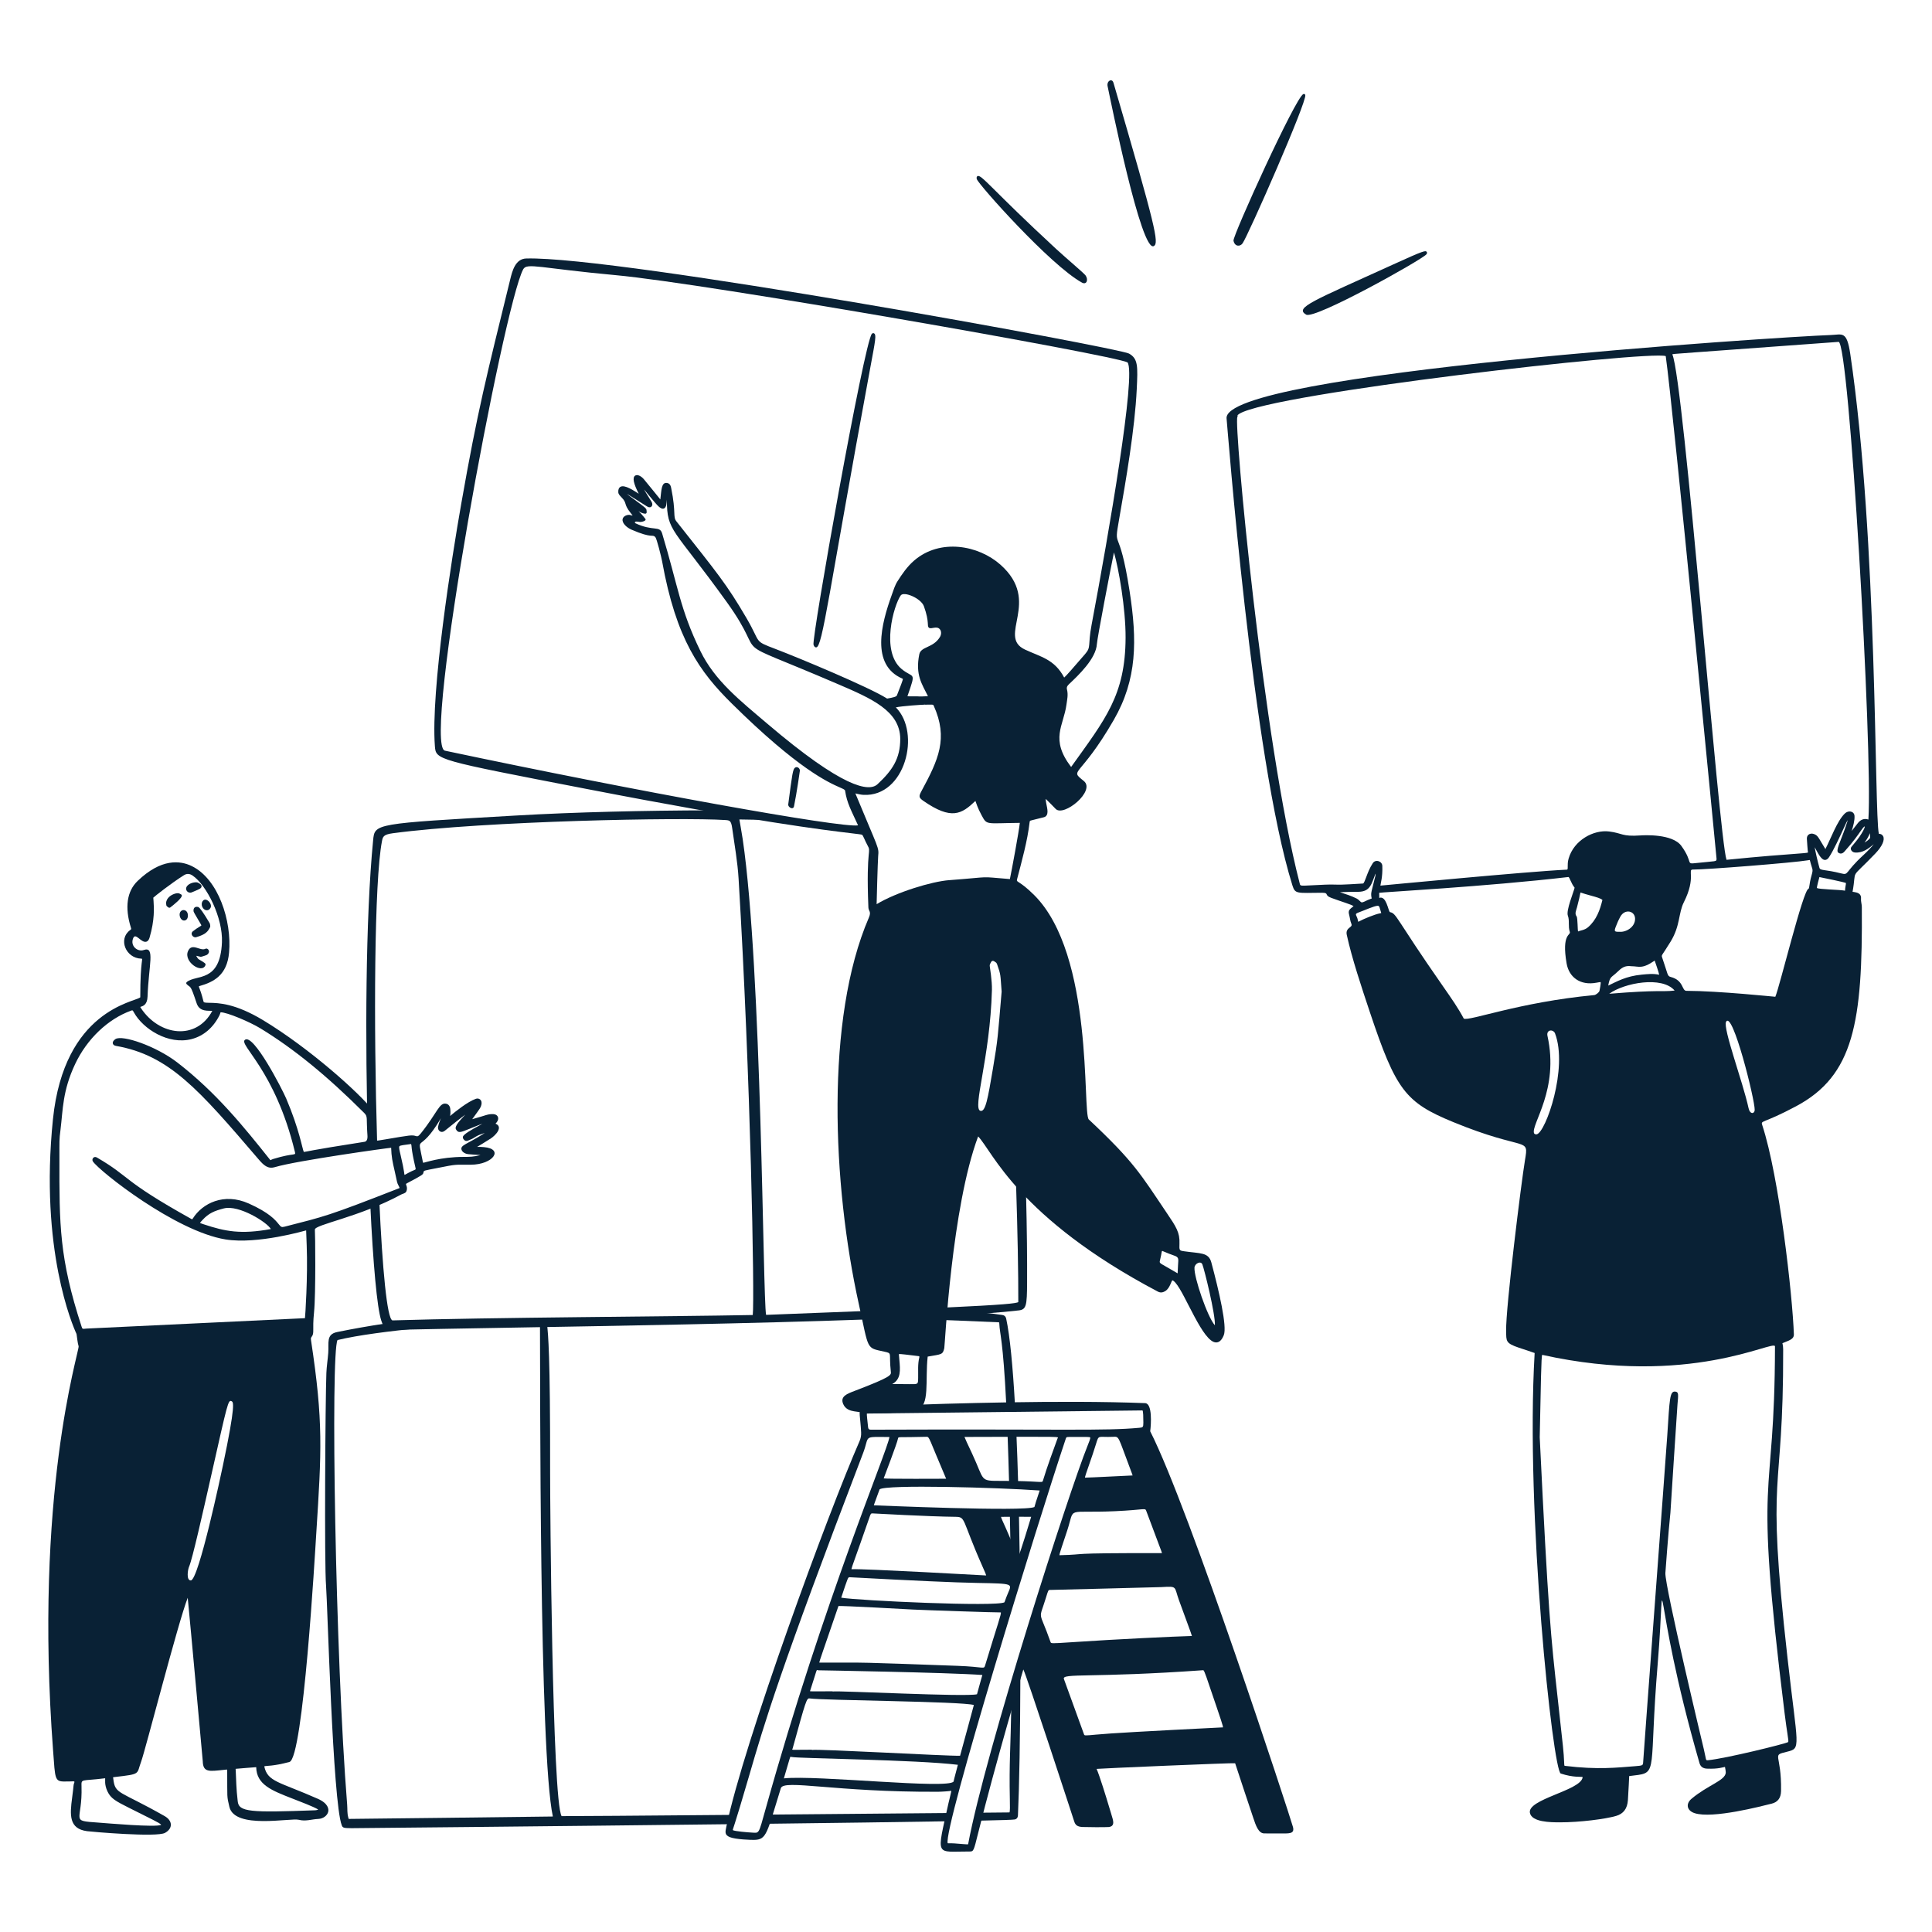 <?xml version="1.0" encoding="utf-8"?>
<svg xmlns="http://www.w3.org/2000/svg" fill="none" height="200" viewBox="0 0 200 200" width="200">
<path d="M115.264 8.567C115.117 8.061 114.542 8.375 114.659 8.927C114.961 10.344 118.151 26.291 119.456 25.467C119.981 25.143 119.677 23.651 115.265 8.566L115.264 8.567Z" fill="#092135"/>
<path d="M135.122 9.832C135.096 9.748 135.005 9.705 134.925 9.736C134.127 10.04 127.603 24.415 127.691 24.912C127.815 25.544 128.373 25.549 128.626 25.198C129.194 24.412 135.323 10.489 135.122 9.832Z" fill="#092135"/>
<path d="M147.694 26.08C147.573 25.916 147.457 25.904 144.252 27.364C135.916 31.159 133.97 31.845 135.214 32.571C136.11 33.087 147.113 26.939 147.654 26.335C147.767 26.209 147.719 26.115 147.694 26.08Z" fill="#092135"/>
<path d="M112.374 28.508C112.18 28.248 110.398 26.754 109.339 25.779C102.635 19.585 101.579 18.002 101.187 18.237C101.053 18.317 101.104 18.488 101.121 18.545C101.283 19.089 108.717 27.442 112 29.253C112.489 29.524 112.696 28.948 112.374 28.508Z" fill="#092135"/>
<path d="M97.919 188.539C97.978 188.277 98.044 187.991 98.114 187.681C93.332 187.724 86.505 187.785 79.838 187.842C79.724 188.212 79.622 188.526 79.528 188.795C86.647 188.708 93.223 188.619 97.919 188.539Z" fill="#092135"/>
<path d="M104.306 148.594C104.359 150.01 104.41 151.619 104.459 153.451C104.738 153.453 105.046 153.458 105.387 153.467H105.397C105.348 151.781 105.291 150.147 105.224 148.591C104.937 148.591 104.63 148.593 104.306 148.594Z" fill="#092135"/>
<path d="M105.56 161.22C105.539 159.758 105.513 158.299 105.483 156.861C105.224 156.862 104.914 156.864 104.541 156.865C104.56 157.757 104.579 158.692 104.596 159.673C104.822 160.214 105.081 160.86 105.376 161.632C105.412 161.591 105.477 161.441 105.559 161.219L105.56 161.22Z" fill="#092135"/>
<path d="M103.436 136.898C103.444 136.915 103.446 136.978 103.449 137.049C103.495 138.094 103.835 138.679 104.165 145.324C104.462 145.319 104.762 145.314 105.063 145.309C104.842 141.426 104.547 138.294 104.161 136.507C104.105 136.258 103.933 136.138 103.721 136.119C103.094 136.02 102.345 135.933 101.493 135.856C98.388 136.075 94.422 136.263 89.994 136.426C94.188 136.502 97.987 136.651 103.273 136.879C103.406 136.884 103.436 136.898 103.436 136.898Z" fill="#092135"/>
<path d="M105.421 174.083C105.163 174.958 104.921 175.787 104.692 176.577C104.617 181.027 104.459 182.419 104.538 186.232C104.553 186.972 104.564 187.514 104.498 187.622C104.306 187.624 103.271 187.634 101.634 187.649C101.558 187.946 101.488 188.221 101.424 188.473C103.58 188.428 104.89 188.386 105.049 188.351C105.248 188.308 105.368 188.154 105.378 187.93C105.511 185.126 105.611 179.691 105.629 173.331C105.572 173.545 105.505 173.8 105.421 174.083Z" fill="#092135"/>
<path d="M75.609 187.878C66.669 187.954 58.927 188.015 58.136 188.005C57.161 186.351 56.943 155.27 56.948 152.504C56.969 139.931 56.732 138.148 56.647 137.229C56.396 137.233 56.147 137.238 55.899 137.242C55.936 142.564 55.804 181.517 57.232 188.044C55.658 188.076 36.098 188.293 36.098 188.293C36.089 188.279 36.075 188.225 36.062 188.176C35.917 187.63 35.981 187.355 35.938 186.822C34.715 171.565 34.206 140.056 34.941 138.721C37.044 138.211 40.388 137.785 43.795 137.456C42.451 137.483 41.322 137.508 40.454 137.533C40.188 137.541 39.978 137.514 39.755 137.032C38.244 137.26 36.624 137.542 34.905 137.892C33.734 138.13 34.062 139.011 33.98 140.061C33.928 140.747 33.813 141.447 33.787 142.127C33.678 144.916 33.567 161.937 33.754 164.165C33.895 165.829 34.448 186.55 35.374 188.939C35.468 189.183 35.495 189.253 36.378 189.253C36.434 189.253 56.84 189.061 75.393 188.842C75.456 188.538 75.528 188.217 75.608 187.875L75.609 187.878Z" fill="#092135"/>
<path d="M89.217 135.727C86.412 135.84 83.134 135.968 79.306 136.114C78.961 134.42 78.879 100.441 76.887 86.884C76.815 86.394 76.541 84.83 76.541 84.83C77.006 84.845 78.054 84.861 79.462 84.881C77.762 84.609 75.789 84.281 73.503 83.883C66.716 83.906 59.628 84.063 53.398 84.424C38.681 85.276 38.797 85.234 38.624 87.003C37.839 94.996 37.783 107.857 38.099 118.546L39.044 118.394C38.671 106.029 38.741 91.228 39.54 87.085C39.626 86.636 39.674 86.389 40.657 86.258C50.212 84.984 70.649 84.594 75.07 84.889C75.53 84.919 75.686 84.929 75.798 85.743C76.035 87.445 76.354 89.208 76.459 90.972C77.7 111.501 78.125 134.411 77.925 136.13C69.37 136.296 50.932 136.371 40.626 136.687C40.063 136.53 39.585 131.314 39.264 124.282L38.331 124.691C38.619 130.767 39.029 135.381 39.468 136.703C39.74 137.521 39.994 137.683 40.412 137.683C40.668 137.683 40.418 137.652 52.909 137.439C63.747 137.253 78.033 137.008 89.406 136.6C89.349 136.335 89.287 136.044 89.218 135.726L89.217 135.727Z" fill="#092135"/>
<path d="M105.182 122.583C105.343 127.484 105.421 131.824 105.414 134.786C105.254 134.931 103.81 135.078 97.93 135.353C97.903 135.659 97.879 135.952 97.855 136.231C100.998 136.061 103.616 135.869 105.468 135.652C106.246 135.561 106.311 135.141 106.324 132.817C106.338 130.346 106.306 127.216 106.219 123.714C105.845 123.324 105.499 122.946 105.181 122.582L105.182 122.583Z" fill="#092135"/>
<path d="M133.833 189.083C133.518 187.932 123.15 156.197 119.069 148.165C119.167 147.414 119.3 145.284 118.542 145.252C109.851 144.914 98.356 145.294 92.831 145.476C88.137 145.632 89.002 145.106 89.144 148.281C89.16 148.616 89.106 148.902 88.972 149.206C85.736 156.589 76.999 180.399 75.19 189.096C75.076 189.649 74.997 189.947 75.544 190.176C76.138 190.424 77.78 190.472 78.055 190.465C79.381 190.45 79.383 189.785 80.832 185.114C81.128 184.166 86.407 185.532 97.098 185.483C97.438 185.483 98.397 185.418 98.478 185.378C98.495 185.439 98.289 186.206 98.191 186.646C96.932 192.362 96.792 191.651 100.372 191.667C100.785 191.667 100.792 191.637 101.257 189.761C103.005 182.709 105.893 172.923 105.934 172.822C106.243 173.348 111.161 188.419 111.192 188.521C111.317 188.943 111.53 189.096 112.038 189.13C112.317 189.147 114.487 189.166 114.769 189.133C114.909 189.117 115.081 189.079 115.177 188.93C115.363 188.64 115.144 188.179 114.789 186.97C114.535 186.102 113.803 183.743 113.519 183.115C113.713 183.075 127.739 182.473 127.861 182.531C127.903 182.698 129.667 187.974 129.734 188.173C130 188.97 130.275 189.797 130.881 189.794C133.07 189.782 133.598 189.882 133.812 189.606C133.925 189.459 133.883 189.259 133.834 189.083H133.833ZM126.504 178.821C118.561 179.219 114.984 179.424 113.459 179.567C112.27 179.679 112.269 179.676 112.215 179.533L110.135 173.808C109.907 173.171 112.987 173.724 124.573 172.898C124.717 173.048 124.821 173.405 125.936 176.687C126.748 179.083 126.644 178.815 126.504 178.822V178.821ZM108.286 165.361C108.512 164.625 108.522 164.59 108.69 164.59C108.69 164.59 119.817 164.318 120.216 164.296C121.926 164.202 121.523 164.202 122.049 165.66C122.592 167.161 123.323 169.102 123.387 169.356C121.598 169.407 115.749 169.676 110.828 170.009C108.808 170.146 108.805 170.133 108.754 169.987C107.519 166.479 107.506 167.92 108.286 165.361ZM100.218 190.92C100.161 190.949 99.412 190.87 98.827 190.83C98.361 190.8 98.207 190.83 98.107 190.81C97.61 189.425 107.439 157.574 110.311 148.989C110.387 148.761 110.363 148.752 110.808 148.752C112.364 148.752 112.807 148.731 112.856 148.803C112.903 148.872 112.745 149.263 112.579 149.677C110.696 154.331 102.006 181.296 100.219 190.921L100.218 190.92ZM106.747 157.017C106.538 157.728 105.732 160.365 105.392 161.253C104.251 158.305 103.687 157.338 103.624 157.023C103.716 157.014 106.63 157.009 106.748 157.018L106.747 157.017ZM81.146 184.096C81.433 183.171 81.769 181.901 81.822 181.86C81.843 181.856 81.92 181.873 81.962 181.883C82.619 182.038 94.885 182.164 99.159 182.692C98.92 183.636 98.797 184.019 98.716 184.421C98.21 185.244 84.54 183.735 81.146 184.096ZM92.074 148.758C91.907 150.119 85.281 165.656 79.278 187.183C78.494 189.992 78.617 189.741 77.808 189.707C77.556 189.696 75.96 189.573 75.865 189.448C75.839 189.348 75.911 189.457 77.536 183.872C79.144 178.341 80.663 173.118 89.35 150.418C90.062 148.551 89.249 148.758 92.074 148.758ZM90.034 156.995C90.137 156.698 90.165 156.651 90.356 156.668C90.391 156.671 96.259 156.997 98.848 157.019C100.026 157.033 99.479 157.14 101.712 162.172C101.912 162.623 102.063 162.963 102.086 163.091C102.053 163.093 89.39 162.374 88.137 162.444C88.192 162.147 88.489 161.449 90.034 156.995ZM87.96 163.275C94.63 163.633 98.746 163.821 101.209 163.866C105.004 163.935 104.757 163.936 104.334 164.952C104.231 165.199 104.105 165.504 103.984 165.867C103.194 166.355 88.891 165.699 87.083 165.391C87.789 163.279 87.778 163.266 87.96 163.275ZM90.46 155.83C90.523 155.597 90.846 154.776 91.054 154.179C91.648 153.656 103.338 153.987 107.627 154.297C107.252 155.431 107.151 155.724 107.083 156.006C106.077 156.51 90.568 155.826 90.46 155.83ZM91.479 153.044C91.514 152.943 92.869 149.414 92.961 148.918C93.005 148.687 92.949 148.824 95.911 148.737C96.235 148.728 96.143 148.875 97.944 153.078C97.844 153.084 91.683 153.106 91.479 153.044ZM86.187 175.102V175.081C84.957 175.081 84.07 175.107 83.849 175.077C84.626 172.692 84.503 172.825 84.656 172.907C84.656 172.907 98.095 173.132 101.694 173.394C101.607 173.743 101.526 173.924 101.138 175.388C100.071 175.686 86.88 174.999 86.187 175.102ZM84.816 172.114C84.854 171.848 85.037 171.41 86.795 166.26C86.895 166.194 94.402 166.615 94.502 166.62C95.513 166.676 103.35 166.94 103.604 166.917C103.673 167.082 103.301 168.044 101.984 172.383C101.843 172.847 101.916 172.546 99.112 172.446C88.335 172.059 90.245 172.11 84.816 172.114ZM82.058 180.983C83.428 176.022 83.499 175.774 83.815 175.821C85.211 176.029 99.518 176.121 100.814 176.502C100.469 177.766 99.91 179.872 99.387 181.755C97.999 181.796 84.805 181.033 84.043 181.155V181.131C81.674 181.131 81.997 181.206 82.058 180.984V180.983ZM103.614 153.3C101.368 153.304 101.955 153.311 100.641 150.498C100.147 149.44 99.916 148.96 99.842 148.752C110.47 148.726 109.549 148.694 109.471 148.919C109.048 150.099 108.403 151.808 107.959 153.292C107.875 153.561 107.716 153.293 103.614 153.3ZM113.462 149.469C113.767 148.469 113.654 148.814 115.203 148.74C115.893 148.705 115.696 148.624 117.033 152.145C117.137 152.42 117.22 152.634 117.247 152.739C112.935 152.949 112.443 152.969 112.411 152.962C112.283 152.961 112.221 153.135 112.688 151.787C113.027 150.811 113.252 150.161 113.462 149.469ZM118.269 146.007C118.351 146.088 118.356 146.713 118.36 147.264C118.363 147.766 118.299 147.772 117.937 147.805C114.304 148.139 110.351 147.927 90.132 148.001C89.964 148.001 89.886 147.929 89.866 147.755C89.785 147.03 89.716 146.404 89.74 146.33L118.269 146.007ZM109.669 160.995C109.684 160.773 110.006 159.881 110.478 158.438C111.318 155.872 110.217 156.675 115.436 156.438C118.572 156.293 118.534 156.069 118.66 156.409C120.119 160.335 120.213 160.497 120.287 160.777C109.665 160.766 113.02 160.913 109.669 160.995Z" fill="#092135"/>
<path d="M21.698 95.556C21.065 94.491 20.673 93.938 20.522 93.895C20.198 93.805 20 93.981 20.035 94.332C20.048 94.475 20.83 95.693 20.849 95.801C20.807 95.867 20.493 95.993 19.977 96.399C19.637 96.668 19.994 97.108 20.304 97.018C21.312 96.734 21.534 96.414 21.756 95.958C21.781 95.909 21.755 95.649 21.698 95.556Z" fill="#092135"/>
<path d="M21.266 98.218C20.734 98.504 19.859 97.53 19.458 98.472C18.989 99.57 20.916 100.846 21.267 99.912C21.33 99.754 21.182 99.666 20.741 99.405C20.503 99.264 20.515 99.299 20.308 98.941C20.41 98.958 20.568 99 20.73 99.042C20.766 99.054 20.806 99.052 20.838 99.039C21.305 98.897 21.474 98.892 21.604 98.639C21.73 98.395 21.472 98.11 21.266 98.218Z" fill="#092135"/>
<path d="M18.817 92.671C18.792 92.6 18.738 92.588 18.674 92.55C18.609 92.513 18.535 92.472 18.444 92.466C18.178 92.447 17.683 92.621 17.4 92.962C17.218 93.183 17.155 93.442 17.219 93.714C17.242 93.808 17.32 93.858 17.383 93.899C17.415 93.919 17.463 93.956 17.463 93.956C17.513 93.981 17.573 93.977 17.619 93.944C17.85 93.77 18.917 92.943 18.818 92.672L18.817 92.671Z" fill="#092135"/>
<path d="M19.688 92.409C19.805 92.409 19.867 92.368 20.118 92.264C20.642 92.045 20.86 91.956 20.867 91.757C20.873 91.581 20.682 91.47 20.468 91.363C20.332 91.294 19.721 91.335 19.396 91.689C19.102 92.006 19.343 92.409 19.688 92.409Z" fill="#092135"/>
<path d="M21.482 93.206C21.041 92.931 20.74 93.476 20.95 93.898C21.139 94.279 21.581 94.366 21.791 93.987C21.943 93.716 21.713 93.35 21.482 93.206Z" fill="#092135"/>
<path d="M19.438 94.619C19.365 94.203 18.938 94.096 18.712 94.339C18.47 94.6 18.622 95.158 18.938 95.273C19.211 95.369 19.529 95.13 19.437 94.619H19.438Z" fill="#092135"/>
<path d="M50.718 117.917C51.419 117.468 52.076 116.632 51.293 116.321C51.322 116.289 51.356 116.252 51.395 116.208C51.728 115.828 51.577 115.365 51.085 115.336C50.479 115.307 50.344 115.46 48.884 115.858C49.742 114.674 49.759 114.665 49.831 114.376C49.958 113.864 49.579 113.634 49.262 113.747C48.393 114.055 47.142 115.07 46.59 115.529C46.624 115.394 46.651 115.187 46.613 114.802C46.586 114.522 46.438 114.32 46.215 114.264C45.475 114.074 45.292 115.174 43.577 117.311C43.289 117.672 43.212 117.649 43.03 117.597C42.636 117.482 42.534 117.498 39.902 117.947C39.322 118.046 38.901 118.116 38.834 118.076C38.82 118.056 38.813 117.967 38.807 117.892C38.617 115.581 38.543 115.698 38.683 115.566C38.806 115.45 38.891 115.306 38.683 115.036C37.198 113.119 32.009 108.499 27.258 105.623C24.337 103.856 22.611 103.827 21.684 103.811C21.216 103.803 21.095 103.789 21.066 103.673C20.672 102.079 20.468 102.128 20.659 102.074C22.121 101.66 23.503 100.955 23.712 98.618C24.008 95.344 22.61 90.984 19.837 89.649C18.63 89.067 16.681 88.864 14.252 91.19C13.134 92.261 12.893 93.938 13.555 96.04C13.601 96.186 13.594 96.193 13.46 96.291C12.217 97.204 13.003 99.193 14.627 99.24C14.87 99.249 14.518 99.242 14.521 103.244C13.931 103.755 6.643 104.554 5.481 115.864C4.094 129.361 7.531 137.258 7.923 138.095C7.996 138.51 8.018 138.982 8.141 139.373C8.147 140.145 3.501 154.69 5.499 181.273C5.717 184.166 5.639 184.442 6.748 184.419C7.201 184.409 7.127 184.426 7.389 184.409C7.764 184.381 7.733 184.424 7.665 184.613C7.585 184.839 7.649 184.742 7.47 186.075C7.224 187.896 7.131 189.308 9.008 189.562C9.485 189.627 16.224 190.214 17.08 189.74C17.931 189.271 17.854 188.465 17.051 188.007C12.34 185.324 11.919 185.787 11.729 184.15C11.723 184.097 11.709 183.987 11.695 183.986C11.716 183.975 11.801 183.966 11.899 183.954C14.638 183.641 14.118 183.676 14.608 182.372C15.041 181.213 18.427 167.97 19.433 165.402C19.689 167.962 20.98 182.186 20.99 182.315C21.017 183.501 21.659 183.375 23.175 183.214C23.319 183.198 23.459 183.183 23.517 183.187C23.52 183.217 23.52 183.265 23.52 183.309C23.54 186.198 23.463 185.85 23.746 187.049C24.302 189.399 30.067 188.162 30.944 188.386C31.649 188.569 32.286 188.322 32.941 188.297C33.453 188.278 33.901 187.946 33.982 187.524C34.026 187.292 34.009 186.698 32.893 186.206C28.858 184.425 27.7 184.464 27.357 182.851C27.578 182.767 28.235 182.865 29.965 182.396C31.393 182.008 32.609 160.792 32.737 158.792C33.29 150.117 33.477 147.194 32.199 138.758C32.163 138.518 32.196 138.475 32.25 138.404C32.578 137.982 32.315 137.739 32.508 135.86C32.702 133.946 32.632 127.555 32.596 127.297C32.526 126.772 37.2 126.009 41.547 123.648C41.703 123.566 41.973 123.537 42.059 123.341C42.188 123.043 42.111 122.835 42.06 122.696C42.009 122.559 42.008 122.556 42.163 122.473C43.739 121.635 43.799 121.598 43.837 121.369C43.873 121.153 43.863 121.193 45.245 120.919C47.392 120.493 46.964 120.58 48.744 120.57C51.056 120.562 52.2 118.926 50.083 118.748C49.365 118.687 49.32 118.764 49.445 118.692C49.721 118.528 50.137 118.282 50.714 117.912L50.718 117.917ZM14.584 104.216C14.814 104.144 15.245 104.009 15.274 103.17C15.387 99.911 16.085 97.928 14.88 98.346C14.27 98.561 13.455 97.956 13.782 97.13C14.041 96.477 14.606 97.656 15.158 97.481C15.333 97.424 15.434 97.239 15.483 97.062C16.024 95.214 15.941 93.963 15.896 93.291C15.884 93.119 15.873 92.94 15.869 92.926C15.973 92.814 17.724 91.43 19.04 90.602C19.331 90.418 19.628 90.428 19.93 90.632C21.393 91.623 23.086 95.01 22.976 97.552C22.794 101.771 20.323 100.843 19.335 101.66C19.267 101.717 19.263 101.82 19.324 101.881C19.763 102.329 19.671 101.794 20.359 103.866C20.664 104.782 21.586 104.604 21.978 104.644C20.322 107.75 16.488 107.236 14.587 104.357C14.549 104.298 14.529 104.261 14.52 104.238C14.54 104.231 14.564 104.222 14.584 104.216ZM13.315 187.125C15.62 188.296 16.516 188.682 16.692 188.907C16.152 189.19 11.08 188.74 10.213 188.678C7.165 188.459 8.557 188.61 8.438 184.914C8.414 184.099 8.419 184.394 10.796 184.095C10.847 184.088 10.876 184.089 10.886 184.085C10.908 184.246 10.787 184.72 11.125 185.445C11.474 186.193 12.013 186.466 13.315 187.125ZM23.063 151.765C22.941 152.347 20.567 163.606 19.752 163.606C19.267 163.606 19.434 162.494 19.577 162.172C19.906 161.431 20.985 156.649 21.936 152.432C23.551 145.276 23.615 144.879 23.968 145.051C24.154 145.137 24.435 145.266 23.064 151.765H23.063ZM30.269 186.186C30.974 186.46 32.525 187.05 32.939 187.32C32.866 187.367 32.745 187.395 32.64 187.399C25.915 187.644 24.705 187.591 24.607 186.449C24.545 185.724 24.493 185.792 24.403 183.296C24.401 183.234 24.396 183.119 24.39 183.109C24.41 183.099 26.5 182.938 26.522 182.937C26.557 184.744 28.116 185.35 30.269 186.186ZM41.299 123.012C33.862 125.923 33.63 125.916 29.477 126.981C29.132 127.07 29.089 127.017 28.848 126.722C28.513 126.308 27.889 125.54 25.753 124.587C23.17 123.431 20.943 124.578 19.967 126.13C19.899 126.237 19.9 126.238 19.771 126.166C12.505 122.115 13.578 121.884 10.021 119.818C9.712 119.642 9.455 119.996 9.618 120.235C10.312 121.255 18.16 127.466 23.348 128.306C26.654 128.842 31.592 127.389 31.692 127.372C31.692 127.372 31.733 128.507 31.75 128.938C31.876 132.136 31.595 136.357 31.569 136.457L8.947 137.534C8.529 137.582 8.528 137.582 8.447 137.335C6.132 130.236 6.14 126.781 6.151 119.899C6.154 118.034 6.124 118.052 6.263 116.951C6.52 114.878 6.464 112.931 7.779 110.148C9.003 107.552 11.17 105.486 13.577 104.619C13.727 104.567 13.727 104.56 13.865 104.809C14.812 106.521 17.427 108.186 19.826 107.568C21.069 107.247 22.07 106.394 22.722 105.101C22.779 104.991 22.791 104.891 22.832 104.794C23.48 104.772 25.883 105.8 26.954 106.453C30.411 108.561 33.825 111.343 37.698 115.208C38.1 115.609 37.903 115.705 38.038 117.479C38.072 117.922 37.972 118.162 37.737 118.199C31.663 119.146 31.86 119.209 31.45 119.25C31.28 118.874 30.989 116.918 29.628 113.72C29.222 112.765 26.238 106.956 25.356 107.642C24.682 108.161 28.474 110.759 30.524 119.225C30.637 119.698 30.544 119.284 28.266 119.982C28.181 120.007 28.073 120.066 27.993 120.103C25.22 116.62 22.392 113.111 18.364 109.994C16.167 108.297 12.67 107.097 11.951 107.565C11.525 107.847 11.623 108.203 11.997 108.269C17.53 109.232 20.608 112.823 26.741 119.98C27.298 120.631 27.718 121.04 28.469 120.818C30.704 120.145 40.39 118.801 40.491 118.816C40.521 119.751 40.627 120.235 40.861 121.249C41.145 122.477 41.061 122.358 41.274 122.768C41.312 122.84 41.368 122.947 41.364 122.976C41.364 122.976 41.353 122.992 41.3 123.013L41.299 123.012ZM28.039 127.231C24.93 127.797 23.325 127.485 21.079 126.737C20.924 126.685 20.764 126.632 20.699 126.596C20.739 126.532 20.855 126.407 20.969 126.285C21.617 125.587 22.171 125.357 23.164 125.097C24.725 124.69 27.67 126.544 28.039 127.231ZM42.921 121.109C42.494 121.275 42.09 121.523 41.887 121.625C41.82 121.524 41.912 121.441 41.462 119.538C41.352 119.071 41.279 118.761 41.344 118.666C41.422 118.552 41.852 118.533 42.551 118.428C42.651 118.634 42.499 118.709 43.013 120.897C43.045 121.036 43.033 121.065 42.921 121.109ZM47.778 119.014C47.851 119.291 48.222 119.454 48.449 119.477C48.845 119.517 49.358 119.55 49.742 119.57C49.066 119.758 48.585 119.76 48.006 119.761C45.531 119.767 44.014 120.366 43.8 120.369C43.8 120.369 43.786 120.344 43.776 120.289C43.149 117.044 43.302 119.755 45.642 115.759C45.55 115.993 45.437 116.235 45.349 116.636C45.272 116.993 45.639 117.383 46.055 117.048C47.014 116.263 47.718 115.716 48.166 115.387C47.706 115.902 47.004 116.571 47.203 116.913C47.443 117.325 47.65 117.242 48.647 116.836C51.774 115.563 48.03 117.136 47.919 117.682C47.894 117.808 47.964 117.9 47.986 117.931C48.228 118.256 48.447 118.063 48.699 117.968C49.216 117.772 49.153 117.598 50.183 117.288C48.328 118.479 47.645 118.527 47.776 119.014H47.778Z" fill="#092135"/>
<path d="M194.931 86.55C194.846 86.394 194.69 86.313 194.499 86.315C194.013 84.214 194.402 55.976 191.539 36.638C191.174 34.191 190.717 34.642 189.502 34.682C184.523 34.85 126.326 38.591 126.977 43.345C127.044 43.836 129.643 78.414 133.79 91.656C134.074 92.565 134.25 92.439 136.822 92.418C137.658 92.418 137.017 92.651 137.802 92.943C138.901 93.353 139.937 93.64 140.119 93.811C139.542 94.247 139.554 94.29 139.718 94.943C139.766 95.134 139.778 95.348 139.865 95.545C139.98 95.807 139.902 95.869 139.731 96.005C139.557 96.143 139.319 96.332 139.417 96.773C139.944 99.194 140.931 102.15 141.813 104.792C144.508 112.844 145.476 114.119 150.445 116.16C158.02 119.271 158.281 117.606 157.864 120.106C157.494 122.311 155.86 135.426 155.914 137.776C155.936 138.829 155.834 139.042 157.243 139.517C157.289 139.533 158.826 140.034 158.866 140.063C157.892 156.62 160.762 183.328 161.569 183.595C162.883 184.032 163.69 183.902 163.833 183.958C163.833 183.958 163.836 183.97 163.831 184.002C163.622 185.365 158.071 186.246 158.377 187.676C158.579 188.621 160.465 188.648 161.475 188.648C163.565 188.648 166.196 188.306 167.294 187.986C168.058 187.766 168.46 187.23 168.521 186.348C168.579 185.529 168.653 183.859 168.653 183.859C168.678 183.849 169.135 183.798 169.163 183.795C171.704 183.506 170.674 183.413 171.604 172.239C172.575 160.572 170.817 164.76 175.93 182.515C176.038 182.888 176.293 183.076 176.713 183.09C177.899 183.138 178.36 182.938 178.568 182.911C178.589 182.993 178.659 183.393 178.65 183.515C178.582 184.331 176.795 184.786 175.106 186.208C174.482 186.736 174.62 187.434 175.423 187.697C177.274 188.306 182.37 186.97 183.398 186.715C184.029 186.56 184.36 186.132 184.374 185.407C184.441 181.441 183.32 181.752 185.004 181.337C186.484 180.971 186.091 180.972 185.042 171.632C182.757 151.285 184.631 155.636 184.593 139.676C184.593 139.428 184.559 139.261 184.537 139.151C184.529 139.107 184.518 139.05 184.509 139.057C184.509 139.057 184.521 139.046 184.563 139.029L184.758 138.951C185.336 138.721 185.718 138.568 185.702 138.135C185.564 134.134 184.184 121.803 182.429 116.478C182.251 115.941 182.443 116.378 185.926 114.522C191.904 111.337 192.829 105.83 192.735 93.888C192.733 93.601 192.626 93.288 192.651 93.041C192.705 92.473 192.221 92.39 191.963 92.346C191.892 92.334 191.787 92.317 191.775 92.327C192.243 89.759 191.375 91.234 194.13 88.359C194.844 87.613 195.145 86.937 194.934 86.55H194.931ZM193.587 86.739C193.517 86.9 193.191 87.125 193.015 87.22C193.273 86.885 193.446 86.571 193.571 86.249C193.591 86.458 193.606 86.68 193.587 86.739ZM190.33 35.391C191.417 35.391 193.874 77.505 193.416 84.841C193.003 84.695 192.627 84.822 192.322 85.209C192.064 85.537 191.854 85.806 191.687 86.023C191.836 85.562 192.008 84.918 191.979 84.469C191.946 83.961 191.344 83.855 190.974 84.215C190.178 84.986 189.535 86.793 188.965 87.896C188.367 86.916 188.227 86.586 187.967 86.427C187.512 86.145 187.017 86.332 187.048 86.855C187.054 86.955 187.129 88.152 187.166 88.252C187.058 88.3 186.582 88.335 185.752 88.396C184.592 88.48 182.443 88.636 178.729 89.007C177.941 86.696 174.325 39.383 173.118 36.682C173.219 36.615 173.403 36.642 190.33 35.391ZM138.218 91.573C137.602 91.547 136.809 91.595 135.825 91.645C134.541 91.713 134.614 91.716 134.543 91.441C130.752 76.788 127.709 43.815 128.091 43.171C128.18 43.02 127.99 43.025 128.29 42.838C131.694 40.699 170.654 36.275 172.436 36.863C173.21 42.262 177.696 88.886 177.696 88.886C177.705 89.224 177.675 89.116 175.675 89.334C174.411 89.472 175.364 89.38 174.053 87.567C173.131 86.292 170.164 86.458 169.828 86.483C167.858 86.621 167.978 86.248 166.574 86.074C164.995 85.874 162.932 86.955 162.382 88.881C162.188 89.562 162.387 90.018 162.203 90.026C158.142 90.214 142.999 91.676 142.899 91.679C142.92 91.431 143.139 90.827 143.098 89.641C143.082 89.156 142.404 88.905 142.105 89.362C141.778 89.865 141.586 90.382 141.431 90.797C141.334 91.06 141.187 91.456 141.104 91.461C138.871 91.602 138.539 91.588 138.219 91.572L138.218 91.573ZM169.954 100.894C168.314 101.049 167.385 101.606 166.483 102.027C166.664 101.035 166.805 101.219 167.409 100.633C167.86 100.195 168.197 99.925 168.889 100.023C169.654 100.023 169.97 100.36 171.292 99.439C171.328 99.54 171.746 100.738 171.756 100.906C171.138 100.77 170.592 100.835 169.954 100.894ZM173.357 102.543C171.956 102.7 171.888 102.44 166.587 102.875C168.129 101.749 172.057 101.007 173.357 102.543ZM167.249 95.975C167.386 95.606 167.546 95.242 167.735 94.897C168.201 94.042 169.25 94.281 169.263 95.101C169.277 95.975 168.329 96.516 167.661 96.459C167.131 96.468 167.084 96.422 167.249 95.975ZM165.882 93.162C165.629 94.19 165.267 95.236 164.394 95.987C164.02 96.306 163.607 96.305 163.365 96.426C163.306 96.326 163.326 95.016 163.213 94.869C162.993 94.582 163.146 94.304 163.25 93.927C163.373 93.478 163.602 92.499 163.61 92.398C163.71 92.398 163.605 92.419 164.758 92.734C165.267 92.874 165.679 92.985 165.882 93.162ZM138.712 92.361C139.223 92.329 140.108 92.323 140.605 92.32C141.868 92.311 141.974 91.489 142.394 90.438C142.403 90.618 142.455 90.371 142.057 91.959C141.968 92.317 141.887 92.544 142 93.009C141.749 93.114 141.87 93.06 141.593 93.168C141.373 93.257 141.132 93.421 140.957 93.411C140.848 93.401 140.676 93.135 140.467 93.029C139.911 92.745 139.288 92.549 138.712 92.361ZM142.869 94.547C142.329 94.638 141.103 95.158 140.809 95.326C140.552 95.473 140.595 95.409 140.572 95.284C140.469 94.676 140.082 94.651 140.734 94.422C141.161 94.274 142.282 93.766 142.615 93.766C142.823 93.766 142.801 93.953 142.987 94.517C142.95 94.533 142.92 94.538 142.869 94.547ZM151.529 105.444C150.965 104.376 150.314 103.442 149.331 102.032C144.44 95.022 144.583 94.548 143.881 94.421C143.698 94.256 143.506 92.684 142.778 92.949C142.778 92.949 142.784 92.548 142.772 92.424C142.872 92.368 153.816 91.783 162.358 90.789C162.48 90.785 162.639 91.455 163.004 91.894C162.896 92.372 162.1 94.258 162.307 94.797C162.499 95.304 162.312 95.894 162.505 96.466C162.631 96.84 161.638 96.621 162.174 99.732C162.419 101.157 163.578 102.05 165.275 101.727C165.464 101.69 165.658 101.656 165.694 101.664C165.747 101.765 165.595 102.472 165.578 102.572C165.553 102.716 165.209 102.994 165.036 103.011C157.243 103.746 152.059 105.746 151.529 105.444ZM159.078 117.425C158.98 117.446 158.833 117.4 158.801 117.305C158.489 116.371 161.424 112.795 160.195 107.241C160.122 106.912 160.27 106.742 160.432 106.692C160.638 106.63 160.893 106.759 160.974 106.97C162.342 110.56 160.012 117.235 159.078 117.425ZM183.745 139.37C183.719 156.587 181.457 150.849 184.749 177.414C184.867 178.368 184.967 179.023 185.033 179.457C185.135 180.124 185.159 180.3 185.095 180.346C184.802 180.522 178.638 182.044 176.808 182.218C176.541 182.243 176.648 182.208 176.384 181.095C176.343 180.927 172.338 164.22 172.399 162.842C172.4 162.81 172.701 158.656 172.921 156.594C172.921 156.594 173.611 145.83 173.652 145.393C173.751 144.313 173.769 144.118 173.452 144.062C172.832 143.962 172.847 144.811 172.596 148.587C172.418 151.265 170.147 181.488 170.095 182.467C170.079 182.751 170.018 182.779 169.282 182.834C167.404 182.977 165.43 183.219 162.019 182.803C161.975 182.798 161.959 182.792 161.959 182.792C161.932 182.755 161.923 182.561 161.914 182.335C161.87 181.358 161.856 181.245 161.265 175.929C160.528 169.302 160.281 167.068 159.392 148.786C159.504 143.511 159.545 140.232 159.655 140.256C174.924 143.64 183.659 138.636 183.746 139.371L183.745 139.37ZM178.684 105.774C179.343 104.539 181.671 113.855 181.646 114.901C181.636 115.313 181.157 115.391 181.011 114.717C180.421 111.995 178.332 106.436 178.684 105.774ZM187.531 90.62C187.388 91.124 187.339 91.474 187.306 91.706C187.288 91.833 187.268 91.977 187.217 92.007C186.673 92.056 184.227 102.164 183.781 103.184C183.68 103.186 177.942 102.579 174.576 102.57C174.083 102.57 174.32 101.488 172.953 101.135C172.583 101.038 172.681 100.898 172.062 99.109C171.967 98.835 172.033 98.965 172.946 97.467C173.957 95.805 173.737 94.54 174.312 93.398C175.627 90.79 174.628 89.99 175.278 90.014C176.444 90.04 185.776 89.3 187.094 89.064C187.2 89.045 187.302 89.027 187.351 89.025C187.358 89.047 187.366 89.079 187.373 89.109C187.611 90.079 187.735 89.903 187.532 90.618L187.531 90.62ZM191.057 91.683C190.997 91.982 191.027 91.943 190.997 92.202C190.461 92.096 188.198 92.067 188.087 91.918C188.055 91.876 188.32 90.849 188.345 90.795C189.004 90.925 190.799 91.294 191.089 91.406C191.101 91.466 191.073 91.604 191.057 91.683ZM192.919 88.5C190.924 90.325 191.411 90.623 190.597 90.413C188.874 89.974 188.434 90.153 188.346 89.831C188.154 89.143 187.945 88.236 187.857 87.703C188.151 88.22 188.497 89.005 188.908 89.021C189.067 89.031 189.215 88.93 189.346 88.731C190.263 87.347 191.907 83.156 191.001 85.751C190.505 87.172 189.999 88.067 190.31 88.277C190.458 88.376 190.687 88.436 190.934 88.156C191.866 87.119 192.34 86.428 192.624 86.016C193.263 85.089 193.126 85.704 192.481 86.634C192.239 86.985 191.938 87.33 191.663 87.663C191.48 87.886 191.689 88.221 192.011 88.251C192.842 88.324 193.461 87.814 193.914 87.439L193.973 87.392C193.738 87.684 193.358 88.098 192.917 88.501L192.919 88.5Z" fill="#092135"/>
<path d="M90.44 34.493C90.387 34.478 90.296 34.509 90.258 34.55C89.463 35.401 83.996 66.129 84.216 66.746C84.297 66.975 84.395 67.023 84.496 67.016C85.153 66.971 85.755 61.552 90.078 38.14C90.61 35.258 90.772 34.593 90.44 34.493Z" fill="#092135"/>
<path d="M82.312 79.462C82.074 79.618 82.012 80.104 81.598 83.27C81.559 83.568 82.11 83.877 82.194 83.474C82.471 82.15 82.8 79.82 82.803 79.79C82.818 79.545 82.544 79.311 82.312 79.462Z" fill="#092135"/>
<path d="M125.399 130.693C125.111 129.62 124.267 129.776 122.589 129.532C122.088 129.459 122.068 129.456 122.098 128.733C122.145 127.582 121.748 126.993 120.787 125.571C118.068 121.54 117.415 120.296 112.71 115.885C112.032 115.16 113.275 98.835 107.051 92.651C105.479 91.089 105.191 91.383 105.284 91.027C105.777 89.14 106.362 87.048 106.582 85.138C106.611 84.895 106.596 84.984 107.355 84.777C108.051 84.587 108.193 84.628 108.342 84.404C108.602 84.016 108.253 83.243 108.252 82.699C108.532 82.962 109.017 83.464 109.284 83.739C110.117 84.603 113.454 81.866 112.195 80.848C110.639 79.589 111.772 80.636 115.294 74.533C117.728 70.314 117.726 66.296 116.933 61.179C115.836 54.113 115.261 57.129 115.852 53.742C116.556 49.718 117.48 44.383 117.675 40.299C117.788 37.929 117.826 37.132 116.873 36.601C115.797 36.005 63.957 26.498 54.478 26.758C53.341 26.789 53.028 28.068 52.82 28.915C50.362 38.926 49.444 42.5 47.752 52.123C46.754 57.805 44.586 71.487 45.019 77.24C45.127 78.68 45.163 78.655 60.611 81.65C78.313 85.081 85.425 85.935 88.102 86.254C88.747 86.332 89.173 86.383 89.237 86.411C89.369 86.509 89.519 86.994 89.776 87.456C90.266 88.34 89.632 87.459 89.896 93.95C89.914 94.344 90.225 94.344 89.937 95.01C85.428 105.455 86.168 122.61 88.901 134.978C89.969 139.817 89.626 139.499 91.529 139.92C92.414 140.115 91.998 140 92.216 141.969C92.26 142.353 92.35 142.503 88.48 143.982C87.691 144.285 86.949 144.547 87.286 145.342C87.521 145.895 88.037 146.037 88.404 146.096C90.668 146.461 93.355 146.285 94.917 145.908C96.298 145.62 95.755 142.896 96.034 140.435C97.463 140.184 97.602 140.256 97.753 139.555C97.82 139.247 98.51 124.992 101.256 117.643C102.715 119.127 105.363 126.056 119.866 133.708C120.179 133.872 120.424 133.773 120.622 133.656C121.129 133.354 121.248 132.565 121.377 132.543C121.377 132.543 121.453 132.534 121.668 132.772C122.715 133.937 124.526 138.992 125.898 138.968C126.151 138.964 126.443 138.826 126.687 138.216C127.048 137.319 126.187 133.637 125.399 130.695V130.693ZM116.52 66.016C116.495 71.975 114.419 74.451 110.882 79.397C108.668 76.494 110.104 75.155 110.399 72.943C110.467 72.435 110.597 71.918 110.451 71.368C110.399 71.176 110.456 71.022 110.648 70.84C111.63 69.914 113.458 68.19 113.55 66.669C113.586 66.059 114.926 59.082 115.317 57.184C115.804 58.838 116.533 62.991 116.52 66.016ZM46.057 77.706C43.648 77.21 52.117 31.671 54.163 27.874C54.543 27.173 55.892 27.763 63.74 28.485C73.078 29.342 115.222 36.739 116.72 37.514C117.633 38.674 114.799 55.135 112.999 64.692C112.593 66.843 112.983 66.953 112.33 67.707C111.047 69.189 110.386 69.953 110.164 70.141C109.15 68.232 107.746 68.012 106.101 67.241C103.171 65.868 107.871 62.287 103.571 58.46C101.293 56.435 97.33 55.716 94.642 58.019C93.908 58.649 93.382 59.431 92.905 60.177C92.632 60.605 92.485 61.12 92.325 61.558C91.222 64.6 90.129 68.81 93.394 70.242C93.424 70.254 93.463 70.267 93.463 70.267C93.49 70.379 93.163 71.163 92.849 71.983C92.793 72.129 92.467 72.206 91.834 72.317C91.819 72.311 91.8 72.297 91.768 72.277C89.944 71.134 82.906 68.184 80.273 67.179C77.971 66.301 78.825 66.637 77.283 63.996C75.235 60.486 74.263 59.33 70.02 53.968C69.633 53.479 70.005 53.114 69.486 50.55C69.449 50.36 69.386 50.042 69.048 49.996C68.449 49.904 68.477 50.774 68.357 51.699C68.348 51.689 66.99 50.01 66.652 49.608C66.397 49.304 65.992 49.072 65.747 49.239C65.456 49.438 65.575 50.046 66.123 51.112C65.642 50.813 64.665 50.131 64.219 50.402C64.057 50.499 63.986 50.691 64.007 50.972C64.021 51.158 64.174 51.315 64.337 51.482C64.963 52.123 64.508 52.125 65.282 53.1C65.344 53.178 65.413 53.264 65.49 53.37C65.374 53.363 65.327 53.344 65.291 53.329C65.027 53.225 64.501 53.389 64.449 53.756C64.392 54.17 64.886 54.62 65.381 54.834C67.592 55.79 67.485 55.263 67.837 55.593C67.999 55.781 68.473 57.724 68.539 58.094C69.997 66.194 72.448 69.562 75.748 72.823C82.62 79.615 85.756 80.993 86.936 81.513C87.315 81.68 87.469 81.751 87.483 81.847C87.676 83.151 88.125 83.895 88.826 85.44C87.099 85.735 65.938 81.923 46.057 77.709V77.706ZM96.062 72.068C94.798 72.136 95.477 72.074 94.522 72.084C94.254 72.086 94.035 72.088 93.938 72.074C93.946 72.048 93.956 72.019 93.961 72.006C94.869 69.385 94.558 70.286 93.324 69.246C91.15 67.416 92.528 62.652 93.242 61.639C93.563 61.18 95.347 61.934 95.643 62.761C96.259 64.473 95.915 64.791 96.17 64.986C96.414 65.171 97.003 64.726 97.321 65.178C97.463 65.378 97.452 65.697 97.296 65.951C96.594 67.099 95.332 66.902 95.163 67.74C94.734 69.883 95.456 70.832 96.062 72.068ZM66.807 53.715C66.523 53.343 66.287 53.097 66.103 52.915C66.293 53.039 66.51 53.157 66.784 53.179C66.872 53.191 66.961 53.106 66.944 53.006C66.896 52.729 67.062 52.74 66.326 52.199C64.027 50.507 64.813 51.075 66.98 52.426C67.407 52.697 67.669 52.301 67.449 51.948C66.431 50.302 66.557 50.529 67.127 51.218C67.583 51.77 68.013 52.292 68.218 52.464C68.351 52.575 68.552 52.716 68.735 52.639C69.006 52.527 69.003 52.044 69.036 51.727C69.036 55.077 69.664 54.578 75.255 62.354C79.895 68.812 74.442 65.536 86.743 70.82C90.187 72.298 93.161 73.575 93.194 76.474C93.194 78.53 92.386 79.742 90.843 81.179C89.955 82.009 87.267 81.586 79.46 74.94C76.628 72.53 74.002 70.482 72.499 67.384C70.373 63.004 70.211 60.75 68.544 55.221C68.29 54.375 67.609 55.042 65.74 54.149C65.641 53.907 66.055 54.011 66.224 54.032C66.408 54.055 66.961 53.918 66.807 53.715ZM95.168 140.516C94.988 141.223 95.063 141.952 95.047 142.616C95.03 143.315 95.083 143.299 94.114 143.288C92.737 143.268 92.954 143.284 92.365 143.278C93.284 142.772 93.198 141.837 93.1 140.764C93.046 140.178 93.062 140.278 93.051 140.178C93.22 140.144 93.956 140.254 95.151 140.392C95.164 140.41 95.185 140.452 95.169 140.517L95.168 140.516ZM103.689 102.647C103.283 107.378 103.322 107.449 102.788 110.617C102.259 113.754 102.019 115.113 101.5 114.996C100.622 114.791 102.495 109.549 102.684 102.473C102.708 101.53 102.465 100.098 102.456 99.983C102.444 99.825 102.557 99.685 102.601 99.585C102.652 99.468 102.802 99.43 102.905 99.506C103.005 99.583 103.149 99.625 103.207 99.784C103.631 100.981 103.547 100.861 103.684 102.583C103.689 102.604 103.691 102.626 103.689 102.647ZM98.273 91.111C96.462 91.246 92.808 92.356 90.748 93.6C90.744 93.497 90.864 89.133 90.907 88.644C90.995 87.669 90.982 88.025 88.548 82.135C88.749 82.173 89.061 82.265 89.379 82.284C93.711 82.512 95.368 75.86 92.736 73.228C93.359 73.083 95.531 72.943 95.683 72.949C95.699 72.773 95.694 72.799 95.694 72.949C96.6 72.949 96.592 72.905 96.662 73.063C98.176 76.436 97.158 78.631 95.368 81.933C95.093 82.447 95.124 82.585 95.596 82.912C98.498 84.925 99.551 84.265 100.941 82.944C100.953 82.931 100.964 82.921 100.974 82.913C101.053 83.112 101.19 83.62 101.624 84.414C102.189 85.45 102.024 85.217 105.572 85.183C105.495 85.999 104.711 90.219 104.543 91.001C101.089 90.725 102.998 90.755 98.275 91.113L98.273 91.111ZM121.952 130.935C121.904 131.702 121.921 131.715 121.911 131.815C121.867 131.793 121.806 131.757 121.758 131.728C120.094 130.737 119.995 130.824 120.071 130.512C120.305 129.542 120.221 129.592 120.312 129.492C120.848 129.711 121.241 129.881 121.504 129.962C122.055 130.135 121.992 130.308 121.952 130.935ZM125.764 137.193C125.005 136.366 123.585 132.215 123.652 131.22C123.679 130.803 124.305 130.483 124.467 130.887C124.67 131.393 125.836 136.102 125.764 137.193Z" fill="#092135"/>
</svg>